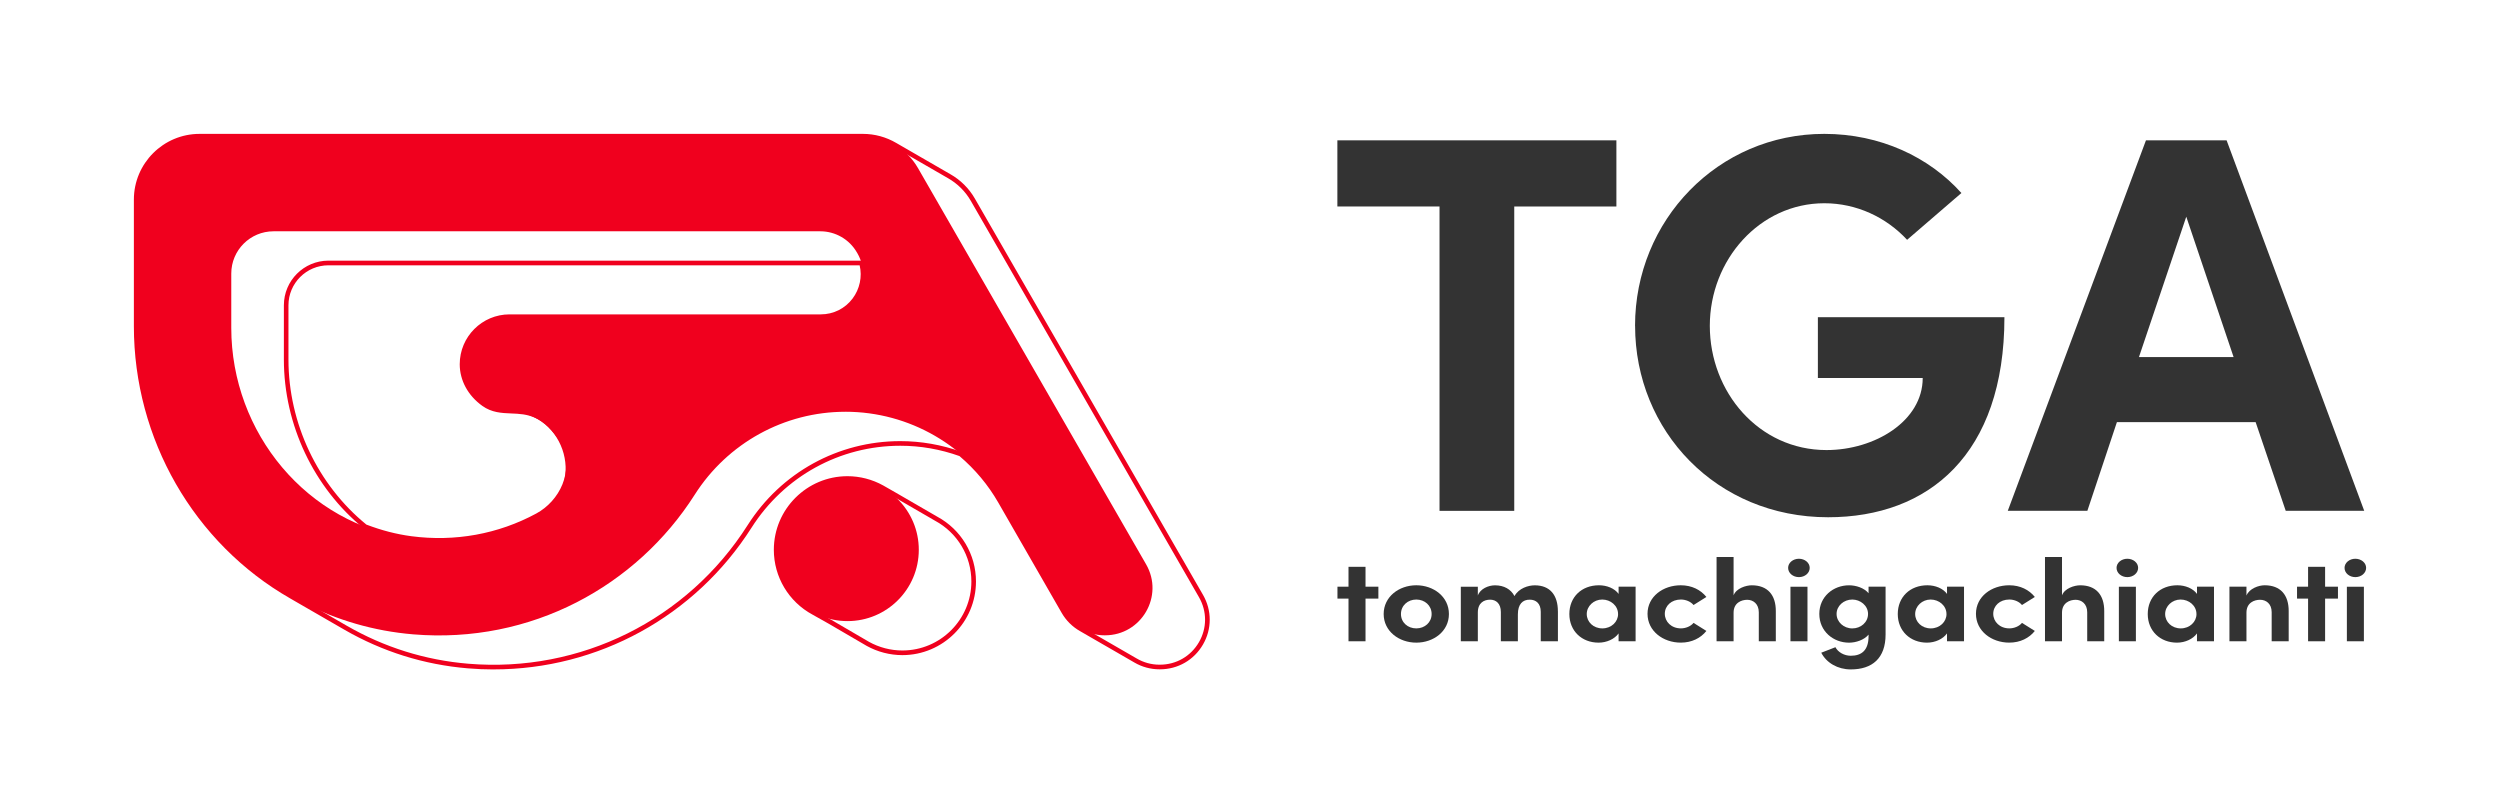 <?xml version="1.0" encoding="UTF-8"?><svg id="_レイヤー_1" xmlns="http://www.w3.org/2000/svg" viewBox="0 0 1200 385.59"><defs><style>.cls-1{fill:none;}.cls-2{fill:#f0001e;}.cls-3{fill:#333;}</style></defs><path class="cls-3" d="m775.87,67.37v31.75h-49.03v146.09h-35.87V99.11h-49.03v-31.75h133.93Z"/><path class="cls-3" d="m784.82,156.41c0-50.59,39.74-92.15,90.84-92.15,26.84,0,50.32,11.1,65.81,28.39l-26.06,22.46c-10.06-10.84-24.26-17.55-39.74-17.55-30.97,0-54.96,27.1-54.96,58.85s23.48,59.62,56,59.62c23.22,0,46.19-13.94,46.19-34.59h-50.32v-29.17h89.54c0,65.82-36.39,96.01-84.64,96.01-53.68,0-92.64-41.55-92.64-91.88Z"/><path class="cls-3" d="m1097.15,245.2l-14.45-42.59h-66.58l-14.19,42.59h-38.2l66.33-177.84h38.71l66.06,177.84h-37.68Zm-70.45-73.82h45.42l-22.71-67.36-22.71,67.36Z"/><path class="cls-3" d="m661.62,281.61v5.72h-6.17v20.48h-8.17v-20.48h-5.3v-5.72h5.3v-9.54h8.17v9.54h6.17Z"/><path class="cls-3" d="m664.16,294.73c0-8.3,7.36-13.8,15.66-13.8s15.66,5.5,15.66,13.8-7.36,13.74-15.66,13.74-15.66-5.49-15.66-13.74Zm23.02,0c0-4.09-3.31-6.95-7.36-6.95s-7.36,2.86-7.36,6.95,3.31,6.9,7.36,6.9,7.36-2.86,7.36-6.9Z"/><path class="cls-3" d="m747.8,293.45v14.36h-8.24v-14.14c0-4.09-2.37-5.83-5.24-5.83-3.49-.05-5.74,2.19-5.74,7.07v12.9h-8.17v-14.02c0-4.15-2.37-5.95-5.12-5.95-2.93,0-5.93,1.46-5.93,6.17v13.8h-8.17v-26.19h8.17v4.21c1.18-3.26,5.12-4.88,8.23-4.88,4.31,0,7.61,1.85,9.36,5.16,2.12-3.81,6.67-5.16,9.73-5.16,7.3,0,11.11,4.66,11.11,12.51Z"/><path class="cls-3" d="m776.92,281.61h8.17v26.19h-8.17v-3.76c-1.93,2.7-5.68,4.43-9.6,4.43-8.05,0-14.03-5.61-14.03-13.74s5.86-13.8,14.22-13.8c3.74,0,7.49,1.46,9.42,4.15v-3.48Zm-.25,13.12c0-3.98-3.55-6.95-7.61-6.95s-7.42,3.14-7.42,6.95,3.18,6.9,7.49,6.9,7.55-3.14,7.55-6.9Z"/><path class="cls-3" d="m790.81,294.62c0-8.3,7.49-13.69,15.97-13.69,5.3,0,9.55,2.19,12.29,5.61l-6.17,3.87c-1.31-1.63-3.74-2.64-6.05-2.64-4.62,0-7.74,3.03-7.74,6.84s3.12,7.01,7.74,7.01c2.31,0,4.74-1.01,6.05-2.64l6.17,3.87c-2.74,3.42-6.98,5.61-12.29,5.61-8.48,0-15.97-5.55-15.97-13.85Z"/><path class="cls-3" d="m852.39,293.45v14.36h-8.17v-13.91c0-4.09-2.74-6-5.55-6s-6.55,1.46-6.55,6.17v13.74h-8.17v-40.45h8.17v18.4c1.25-3.36,5.93-4.82,8.73-4.82,7.61,0,11.6,4.66,11.54,12.51Z"/><path class="cls-3" d="m858.3,272.58c0-2.47,2.37-4.38,5.18-4.38s5.18,1.91,5.18,4.38-2.31,4.44-5.18,4.44-5.18-1.96-5.18-4.44Zm1.12,35.23v-26.19h8.17v26.19h-8.17Z"/><path class="cls-3" d="m896.91,281.61h8.17v22.94c0,11.44-6.43,16.77-16.72,16.77-6.24,0-11.66-3.14-14.16-8.02l6.8-2.64c1.25,2.41,4.24,4.1,7.36,4.1,5.24,0,8.55-2.64,8.55-9.42v-.73c-2.12,2.58-6.11,3.87-9.36,3.87-7.49,0-14.28-5.39-14.28-13.8s6.8-13.74,14.28-13.74c3.31,0,7.23,1.23,9.36,3.81v-3.14Zm-.25,13.07c0-4.04-3.74-6.9-7.55-6.9-4.12,0-7.55,3.03-7.55,6.9s3.43,6.96,7.55,6.96,7.55-2.97,7.55-6.96Z"/><path class="cls-3" d="m934.56,281.61h8.17v26.19h-8.17v-3.76c-1.93,2.7-5.68,4.43-9.6,4.43-8.05,0-14.03-5.61-14.03-13.74s5.86-13.8,14.22-13.8c3.74,0,7.49,1.46,9.42,4.15v-3.48Zm-.25,13.12c0-3.98-3.55-6.95-7.61-6.95s-7.42,3.14-7.42,6.95,3.18,6.9,7.49,6.9,7.55-3.14,7.55-6.9Z"/><path class="cls-3" d="m948.46,294.62c0-8.3,7.49-13.69,15.97-13.69,5.3,0,9.55,2.19,12.29,5.61l-6.17,3.87c-1.31-1.63-3.74-2.64-6.05-2.64-4.62,0-7.74,3.03-7.74,6.84s3.12,7.01,7.74,7.01c2.31,0,4.74-1.01,6.05-2.64l6.17,3.87c-2.74,3.42-6.98,5.61-12.29,5.61-8.48,0-15.97-5.55-15.97-13.85Z"/><path class="cls-3" d="m1010.03,293.45v14.36h-8.17v-13.91c0-4.09-2.74-6-5.55-6s-6.55,1.46-6.55,6.17v13.74h-8.17v-40.45h8.17v18.4c1.25-3.36,5.93-4.82,8.73-4.82,7.61,0,11.6,4.66,11.54,12.51Z"/><path class="cls-3" d="m1015.94,272.58c0-2.47,2.37-4.38,5.18-4.38s5.18,1.91,5.18,4.38-2.31,4.44-5.18,4.44-5.18-1.96-5.18-4.44Zm1.12,35.23v-26.19h8.17v26.19h-8.17Z"/><path class="cls-3" d="m1054.55,281.61h8.17v26.19h-8.17v-3.76c-1.93,2.7-5.68,4.43-9.6,4.43-8.05,0-14.03-5.61-14.03-13.74s5.86-13.8,14.22-13.8c3.74,0,7.49,1.46,9.42,4.15v-3.48Zm-.25,13.12c0-3.98-3.55-6.95-7.61-6.95s-7.42,3.14-7.42,6.95,3.18,6.9,7.49,6.9,7.55-3.14,7.55-6.9Z"/><path class="cls-3" d="m1098.57,293.45v14.36h-8.17v-13.97c0-4.1-2.74-5.95-5.55-5.95s-6.55,1.4-6.55,6.17v13.74h-8.17v-26.19h8.17v4.26c1.37-3.42,5.93-4.94,8.73-4.94,7.61,0,11.6,4.66,11.54,12.51Z"/><path class="cls-3" d="m1122.22,281.61v5.72h-6.17v20.48h-8.17v-20.48h-5.3v-5.72h5.3v-9.54h8.17v9.54h6.17Z"/><path class="cls-3" d="m1125.38,272.58c0-2.47,2.37-4.38,5.18-4.38s5.18,1.91,5.18,4.38-2.31,4.44-5.18,4.44-5.18-1.96-5.18-4.44Zm1.12,35.23v-26.19h8.17v26.19h-8.17Z"/><path class="cls-2" d="m433.14,314.46c-5.98,0-11.91-1.54-17.14-4.44,0,0-.29-.17-.8-.47-15.57-9.18-22.28-12.96-25.17-14.52-11.47-6.18-18.59-18.11-18.59-31.12,0-19.49,15.85-35.34,35.34-35.34,5.98,0,11.91,1.54,17.14,4.44.15.08,4.6,2.61,6.34,3.62,4.59,2.65,12.58,7.28,16.82,9.75,1.62.94,2.7,1.56,2.82,1.63,11.46,6.19,18.57,18.11,18.57,31.11,0,19.49-15.85,35.34-35.34,35.34Zm-26.35-83.67c-18.26,0-33.11,14.86-33.11,33.11,0,12.19,6.67,23.36,17.42,29.16,2.9,1.57,9.64,5.37,25.24,14.56l.76.45c4.89,2.72,10.44,4.16,16.05,4.16,18.26,0,33.11-14.86,33.11-33.11,0-12.19-6.67-23.36-17.42-29.16h-.01s-1.14-.67-2.85-1.66c-4.24-2.46-12.23-7.09-16.82-9.74-1.86-1.07-6.11-3.49-6.3-3.6-4.91-2.73-10.46-4.17-16.07-4.17Z"/><path class="cls-2" d="m236.96,321.33c-4.1,0-8.22-.17-12.36-.52-21.05-1.76-41.01-8-59.33-18.57-.54-.31-13.75-7.94-21.12-12.19-2.83-1.64-4.81-2.77-4.86-2.81-46.28-26.51-75.03-76.57-75.03-130.65v-60.79c0-17.39,14.15-31.54,31.54-31.54h318.43c5.59,0,11.11,1.5,15.96,4.35.07.04,23.93,13.8,25.98,15,4.88,2.77,8.94,6.8,11.73,11.65,25.65,44.53,87.67,152.22,109.57,190.32h0c4.28,7.45,4.27,16.35-.03,23.78-4.32,7.46-12.04,11.91-20.67,11.91h-.24c-4.24,0-8.41-1.14-12.08-3.3-.09-.05-2.89-1.67-6.61-3.82-7.27-4.2-18.26-10.55-19.35-11.17-3.71-2.09-6.78-5.14-8.89-8.81-8.46-14.72-18.96-32.99-30.45-52.98-4.84-8.42-11.1-15.91-18.6-22.28-9.19-3.28-18.75-4.95-28.39-4.95-29.05,0-55.74,14.69-71.4,39.29-27.17,42.71-73.8,68.06-123.8,68.06ZM95.8,66.49c-16.16,0-29.31,13.15-29.31,29.31v60.79c0,53.29,28.32,102.61,73.91,128.72.03.02,2.01,1.16,4.87,2.81,7.37,4.25,20.57,11.88,21.11,12.19,18.04,10.4,37.68,16.55,58.4,18.28,53.76,4.47,105.14-21,134.09-66.52,16.06-25.25,43.46-40.33,73.27-40.33,9.97,0,19.84,1.73,29.34,5.14l.19.07.15.13c7.77,6.56,14.24,14.3,19.24,23,11.5,19.99,22,38.26,30.46,52.98,1.91,3.32,4.7,6.08,8.06,7.98,1.1.62,12.09,6.98,19.37,11.18,3.7,2.14,6.47,3.74,6.61,3.82,3.34,1.97,7.12,3.01,10.96,3.01h.24c7.82,0,14.83-4.04,18.74-10.8,3.9-6.74,3.91-14.8.03-21.56-21.9-38.1-83.92-145.79-109.57-190.32-2.59-4.5-6.37-8.25-10.91-10.83-2.09-1.22-25.85-14.92-25.98-15-4.52-2.65-9.65-4.05-14.85-4.05H95.8Zm114.96,193.99c-4.52,0-9.07-.3-13.63-.9-7.32-.96-14.78-2.9-22.18-5.75l-.3-.17c-24.04-19.5-38.39-49.81-38.39-81.07v-26.07c0-11.8,9.6-21.41,21.4-21.41h256.69l.23.81c1.82,6.37.49,13.37-3.56,18.74-4.05,5.38-10.26,8.46-17.03,8.46h-149.36c-11.97,0-21.7,9.74-21.7,21.7,0,7.04,3.62,13.67,9.92,18.19,3.98,2.85,8.18,3.03,12.64,3.21,7.78.32,16.61.69,25.76,15.42l.05.1c5.66,11.58,2.42,28.47-12.82,36.7-14.73,7.95-31.01,12.03-47.71,12.03Zm-34.85-8.66c7.18,2.75,14.42,4.62,21.51,5.56,20.95,2.76,41.69-1,59.99-10.89,11.03-5.95,18.49-20.18,11.9-33.71-8.53-13.69-16.36-14.01-23.94-14.32-4.59-.19-9.33-.39-13.85-3.63-6.9-4.95-10.85-12.24-10.85-20,0-13.2,10.74-23.93,23.93-23.93h149.36c6.07,0,11.63-2.76,15.26-7.57,3.46-4.59,4.71-10.5,3.41-15.98h-254.99c-10.58,0-19.18,8.6-19.18,19.18v26.07c0,30.53,13.99,60.14,37.43,79.23Z"/><circle class="cls-2" cx="406.79" cy="263.9" r="34.23"/><path class="cls-2" d="m405.8,197.64h0c30.67,0,59.02,16.41,74.31,43,11.5,19.99,22,38.26,30.45,52.98,4.04,7.03,11.51,11.33,19.61,11.33h.24c17.48,0,28.45-18.87,19.74-34.03-22.34-38.88-86.14-149.64-109.57-190.32-5.43-9.43-15.47-15.22-26.35-15.22H95.8c-16.8,0-30.42,13.62-30.42,30.42v60.79c0,76.04,57.19,141.57,132.96,147.9,56.62,4.72,107.26-23.23,135.12-67.03,15.75-24.76,42.99-39.81,72.33-39.81Zm-208.53,60.84c-49.89-6.58-86.26-50.78-86.26-101.1v-26.07c0-11.21,9.09-20.29,20.29-20.29h262.44c7.25,0,13.96,3.87,17.58,10.16l.24.41c7.8,13.53-1.96,30.43-17.58,30.43h-149.36c-12.6,0-22.82,10.22-22.82,22.82h0c0,12.6,10.22,22.82,22.82,22.82h0c27.32,0,37.37,36.85,13.33,49.83-17.7,9.56-38.61,13.92-60.67,11.01Z"/><rect class="cls-1" width="1200" height="385.59"/></svg>